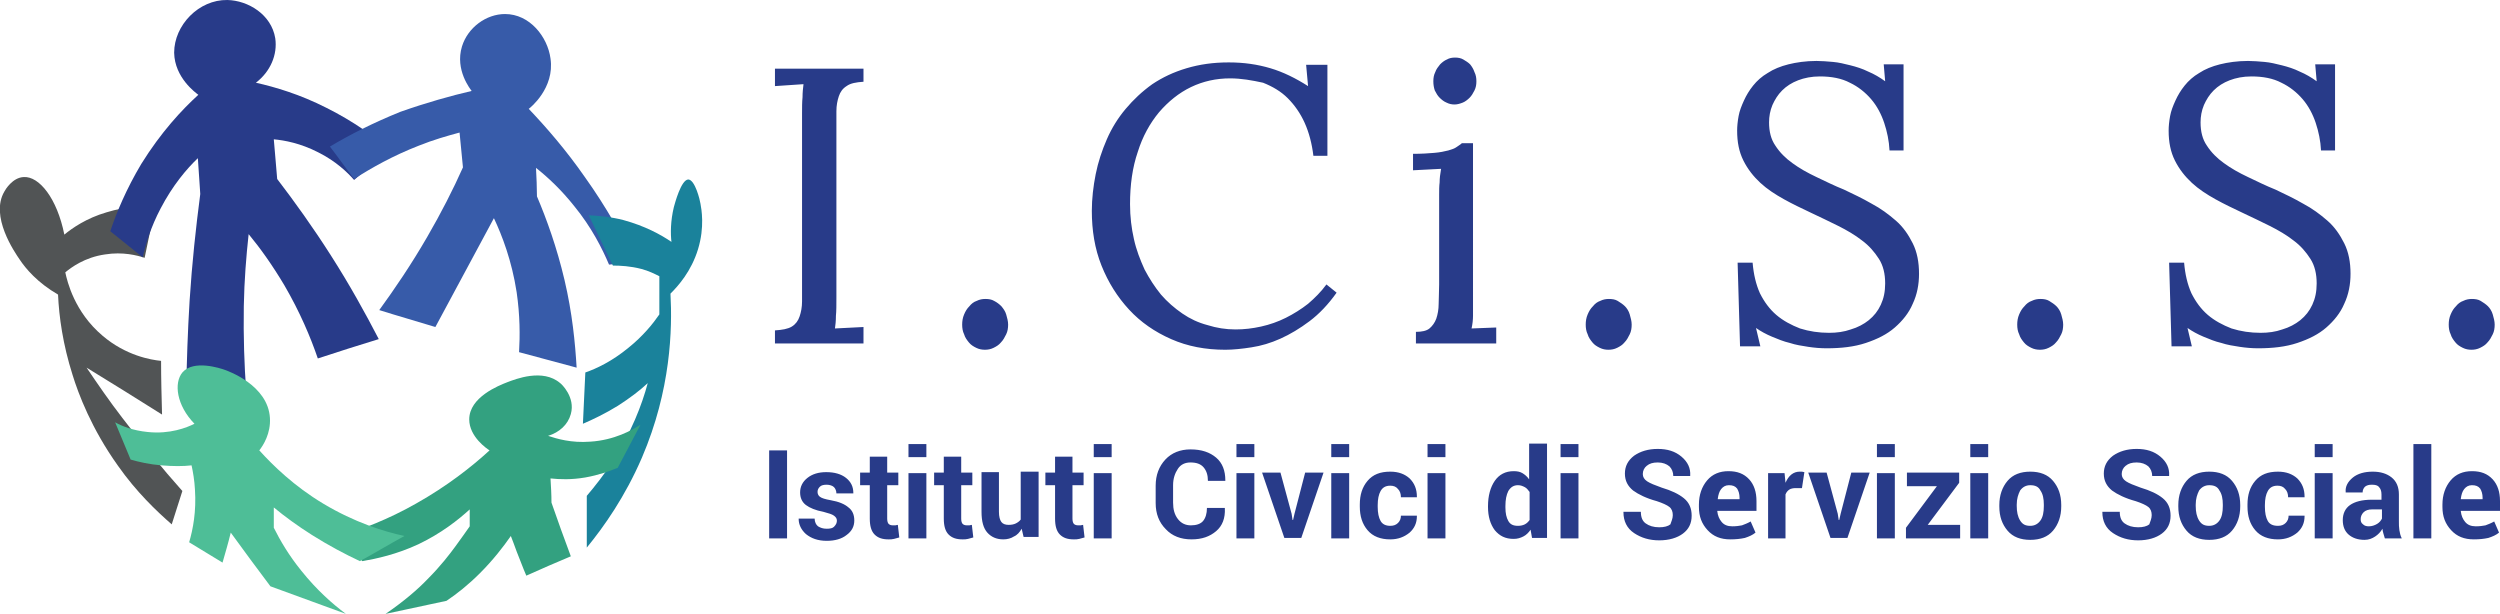 <?xml version="1.0" encoding="utf-8"?>
<svg id="Livello_1" xmlns="http://www.w3.org/2000/svg" viewBox="0 0 516.8 127">
  <style>
    .st1{fill:#283b89}
  </style>
  <path d="M13.3 48.5C11.8 41 8.1 36.4 4.9 36.6c-2.3.1-3.8 2.6-4 3-3 5.1 2.1 12.5 3.2 14.1 1.2 1.8 3.6 4.7 7.9 7.2.2 4.6 1 10.3 3 16.6 1.2 3.9 3.9 11.1 9.4 18.8 3.8 5.4 7.9 9.3 11.1 12.1.7-2.3 1.5-4.6 2.2-6.9-4.1-4.6-8.2-9.6-12.4-15.1-2.7-3.5-5.1-7-7.4-10.4 5.2 3.2 10.4 6.4 15.6 9.7-.1-3.7-.2-7.4-.2-11.1-2.1-.2-7.3-1.1-12.1-5.2-5.8-4.9-7.3-11.2-7.7-13.1 1.2-1 4-3.1 8.2-3.7 3.7-.6 6.7.2 8.2.7.7-3.5 1.5-7.1 2.2-10.6-2.2-.2-5.9-.1-10.1 1.2-4.1 1.2-7 3.2-8.7 4.6z" fill="#515455"/>
  <path class="st1" d="M41 19.6c-.5-.4-4.9-3.5-5-8.7C36 5.2 41.1-.1 47 0c4.3.1 9.1 3 9.9 7.9.5 3.4-1 6.9-4 9.2 4 .9 9.1 2.4 14.6 5.2 5.6 2.8 10 6 13.1 8.7-2.5 2.1-5 4.1-7.4 6.2-1.4-1.6-3.8-3.9-7.4-5.7-3.7-1.9-7-2.5-9.2-2.7.2 2.7.5 5.4.7 8.2 3.6 4.7 7.4 10 11.1 15.8 3.9 6.1 7.1 11.9 9.9 17.3-4.2 1.3-8.4 2.6-12.6 4-1.5-4.4-3.7-9.6-6.9-15.1-2.5-4.2-5-7.7-7.4-10.6-.5 4.6-.9 9.5-1 14.9-.1 6.3.1 12.2.5 17.6-4.1-.1-8.3-.2-12.4-.2.1-5.9.3-12.1.7-18.6.5-7.8 1.3-15.1 2.2-22-.2-2.5-.3-5-.5-7.4-2.3 2.2-5.2 5.6-7.7 10.4-2 3.8-3.1 7.4-3.7 10.1-2.2-1.8-4.5-3.6-6.7-5.4 1.3-3.9 3.3-8.7 6.4-13.9 4.1-6.6 8.4-11.2 11.8-14.3z"/>
  <path d="M97.5 18.8c-.2-.3-3.5-4.3-2-9.2 1.2-3.9 5-6.7 8.9-6.7 5.1 0 8.8 4.7 9.4 9.2.9 6.1-4.2 10.2-4.5 10.4 3.7 3.9 7.7 8.5 11.6 14.1 4.5 6.3 7.8 12.3 10.4 17.6-1.8.2-3.6.3-5.4.5-1.4-3.3-3.6-7.7-7.2-12.1-2.7-3.4-5.5-6-7.9-7.9.1 2 .2 4 .2 5.9 2 4.7 4.1 10.5 5.7 17.3 1.6 6.8 2.2 13 2.5 18.1-4-1.1-7.9-2.1-11.9-3.2.2-3.4.2-7.6-.5-12.4-1-6.5-3-11.7-4.7-15.3-4 7.5-8.1 15-12.1 22.5-3.9-1.2-7.8-2.3-11.6-3.5 3.2-4.4 6.6-9.4 9.9-15.1 2.9-5 5.4-9.9 7.4-14.4-.2-2.4-.5-4.8-.7-7.2-2.6.7-5.4 1.5-8.4 2.7-5.4 2.1-9.8 4.6-13.4 6.9-1.7-2.2-3.3-4.5-5-6.7 4-2.4 8.9-4.9 14.6-7.2 5.4-1.9 10.4-3.3 14.7-4.3z" fill="#375ba9"/>
  <path d="M121 77c-.2 3.5-.3 7.1-.5 10.6 2.1-.9 4.6-2.1 7.2-3.7 2.5-1.6 4.6-3.2 6.2-4.7-1.2 4.5-3.4 10.2-7.2 16.1-1.8 2.8-3.7 5.2-5.4 7.2v10.7c3.6-4.4 7.9-10.5 11.4-18.6 6-14 6.3-26.6 5.9-33.9 1.6-1.6 4.3-4.6 5.7-9.2 1.4-4.6.7-8.3.5-9.4-.1-.7-1.1-4.9-2.5-5-1.5 0-2.8 5-3 5.7-.7 2.9-.7 5.5-.5 7.2-2.2-1.5-5.5-3.3-9.9-4.5-2.7-.7-5.2-.9-7.2-1 1.7 3.5 3.3 6.9 5 10.4 1.5 0 3.6.1 5.9.7 1.5.4 2.7 1 3.7 1.5V65c-1.3 1.9-3.4 4.5-6.4 6.9-3.4 2.8-6.6 4.3-8.9 5.1z" fill="#1a829b"/>
  <path d="M101.2 93.1c-.5-.3-4.2-2.8-4.2-6.4 0-4.6 6.1-7 7.9-7.7 1.6-.6 7.3-2.9 10.9.2.2.1 3.2 2.9 2.2 6.4-.6 2.2-2.4 3.8-4.7 4.5 1.8.6 4.8 1.5 8.7 1.2 5-.3 8.7-2.4 10.4-3.5-1.6 3-3.1 5.9-4.7 8.9-1.7.7-3.9 1.5-6.7 2-2.9.5-5.3.4-7.2.2.1 1.7.2 3.3.2 5 1.3 3.7 2.6 7.4 4 11.1-3.1 1.3-6.1 2.6-9.2 4-.7-1.6-1.3-3.3-2-5-.4-1.1-.8-2.2-1.2-3.2-1.6 2.3-3.7 5-6.4 7.7-2.4 2.4-4.8 4.3-6.9 5.7l-12.6 2.7c3.8-2.6 6.7-5.1 8.7-7.2 2.7-2.7 4.6-5.2 5.7-6.7 1.2-1.6 2.2-3.1 3-4.2v-3.5c-2.3 2.1-5.8 4.9-10.6 7.2-4.5 2.1-8.7 3-11.6 3.5-1.5-1.7-3-3.5-4.5-5.2 4.4-1.4 9.8-3.4 15.6-6.7 6.4-3.6 11.5-7.6 15.2-11z" fill="#33a180"/>
  <path d="M53.6 93.1c.8-1 2.4-3.5 2.2-6.7-.4-6.8-8.7-9.7-9.2-9.9-1.1-.4-6.6-2.2-8.9.5-1.8 2.2-1.2 6.8 2.5 10.6-1.6.8-5.1 2.2-9.7 1.7-3-.3-5.3-1.2-6.7-2 1.1 2.6 2.1 5.1 3.2 7.7 1.7.5 3.9 1 6.4 1.2 2.4.2 4.5.2 6.2 0 .3 1.4.6 3.1.7 5 .3 4.5-.4 8.2-1.2 10.9l6.9 4.2c.6-2.1 1.2-4.1 1.7-6.2 2.7 3.7 5.4 7.4 8.2 11.1l15.6 5.7c-2.7-2-6-4.9-9.2-8.9-2.6-3.2-4.4-6.3-5.7-8.9v-4.2c2.3 1.9 4.9 3.8 7.9 5.7 3.5 2.2 6.9 4 9.9 5.4 3.1-1.7 6.1-3.5 9.2-5.2-4.2-.9-10.3-2.8-16.8-6.7-6-3.6-10.4-7.9-13.2-11z" fill="#4ebe97"/>
  <g>
    <path class="st1" d="M165.8 23.3c0-1.1 0-2.2.1-3.2 0-1 .1-1.9.2-2.7l-5.9.4v-3.6h18.3v2.7c-1.5.1-2.7.3-3.5.9-.8.5-1.3 1.2-1.6 2.1-.3.9-.5 1.9-.5 3.1v38.5c0 1.5 0 2.8-.1 3.8 0 1.1-.1 1.9-.2 2.6l5.9-.3V71h-18.3v-2.7c1.5-.1 2.7-.3 3.5-.8.8-.5 1.3-1.2 1.6-2.1.3-.9.5-1.9.5-3.1v-39zM208.4 67.1c0 .7-.1 1.4-.4 2-.3.6-.6 1.2-1.1 1.7-.4.5-.9.8-1.5 1.1-.6.3-1.2.4-1.8.4-.6 0-1.2-.1-1.8-.4-.6-.3-1.1-.6-1.5-1.1-.4-.5-.8-1-1-1.7-.3-.6-.4-1.3-.4-2s.1-1.4.4-2.1.6-1.2 1.1-1.7c.4-.5.9-.9 1.5-1.1.6-.3 1.2-.4 1.8-.4.7 0 1.3.1 1.8.4.6.3 1.1.7 1.5 1.1.4.5.8 1 1 1.7s.4 1.4.4 2.1zM254.3 16.2c-2.9 0-5.6.6-8.1 1.8s-4.7 3-6.6 5.2c-1.9 2.3-3.4 5-4.4 8.2-1.1 3.2-1.6 6.8-1.6 10.8 0 2.6.3 5 .8 7.2.5 2.3 1.3 4.3 2.2 6.3 1 1.9 2.1 3.6 3.4 5.2 1.3 1.5 2.8 2.8 4.4 3.9 1.6 1.1 3.3 1.9 5.2 2.4 1.9.6 3.8.9 5.8.9 1.8 0 3.5-.2 5.3-.6 1.8-.4 3.5-1 5.1-1.8 1.6-.8 3.2-1.8 4.6-2.9 1.4-1.2 2.7-2.5 3.8-4l2.1 1.7c-1.7 2.4-3.6 4.4-5.6 5.9-2 1.5-4 2.7-6 3.6-2 .9-4 1.5-6 1.8-1.9.3-3.8.5-5.4.5-4.1 0-7.8-.7-11.2-2.2-3.4-1.5-6.3-3.5-8.7-6.1-2.4-2.6-4.3-5.6-5.7-9.1-1.4-3.5-2-7.3-2-11.3 0-2.5.3-5.1.8-7.6s1.3-4.9 2.3-7.2c1-2.3 2.3-4.4 3.9-6.3 1.6-1.9 3.4-3.6 5.5-5.1 2.1-1.4 4.4-2.5 7.1-3.3s5.5-1.2 8.7-1.2c3.1 0 5.9.4 8.6 1.2s5.3 2.1 7.8 3.7l-.4-4.4h4.4v18.8h-2.9c-.3-2.5-.9-4.8-1.8-6.8s-2.1-3.7-3.5-5.1c-1.4-1.4-3.1-2.4-5.1-3.2-2.3-.5-4.5-.9-6.8-.9zM297.5 40.2c0-.8 0-1.7.1-2.5 0-.8.1-1.7.3-2.8l-5.8.3v-3.4c1.8 0 3.2-.1 4.4-.2 1.2-.1 2.1-.3 2.9-.5.7-.2 1.3-.4 1.7-.7.4-.3.8-.5 1.1-.8h2.3V65.3c0 .8-.1 1.7-.3 2.6l5.1-.2V71h-16.6v-2.4c1.2 0 2.2-.2 2.8-.7.6-.5 1.1-1.2 1.4-2 .3-.9.5-1.9.5-3.1 0-1.2.1-2.5.1-4V40.2zm7.7-23.4c0 .7-.1 1.3-.4 1.9-.3.6-.6 1.1-1 1.5s-.9.8-1.4 1c-.5.2-1.1.4-1.7.4s-1.1-.1-1.7-.4c-.5-.2-1-.6-1.4-1s-.7-.9-1-1.5c-.2-.6-.3-1.2-.3-1.9s.1-1.3.4-1.9c.2-.6.6-1.1 1-1.6.4-.4.9-.8 1.4-1 .5-.3 1.1-.4 1.7-.4s1.2.1 1.7.4 1 .6 1.4 1c.4.5.7 1 .9 1.6.3.6.4 1.2.4 1.9zM337.3 67.1c0 .7-.1 1.4-.4 2-.3.6-.6 1.2-1.1 1.7-.4.5-.9.8-1.5 1.1-.6.3-1.2.4-1.8.4s-1.2-.1-1.8-.4c-.6-.3-1.1-.6-1.5-1.1s-.8-1-1-1.7c-.3-.6-.4-1.3-.4-2s.1-1.4.4-2.1.6-1.2 1.1-1.7c.4-.5.9-.9 1.5-1.1.6-.3 1.2-.4 1.8-.4.7 0 1.3.1 1.8.4s1.1.7 1.5 1.1.8 1 1 1.7.4 1.4.4 2.1zM363.9 71.6h-4.2l-.5-17.3h3.1c.2 2.4.7 4.5 1.5 6.3.9 1.8 2 3.3 3.4 4.5 1.4 1.2 3.1 2.1 4.9 2.8 1.9.6 3.9.9 6 .9 1.6 0 3.1-.2 4.5-.7 1.4-.4 2.7-1.1 3.7-1.9 1.1-.9 1.9-1.9 2.5-3.2.6-1.3.9-2.7.9-4.4 0-2-.4-3.7-1.3-5.1-.9-1.4-2-2.7-3.5-3.8-1.4-1.1-3.1-2.1-4.9-3s-3.7-1.8-5.6-2.7c-1.9-.9-3.8-1.8-5.6-2.8-1.8-1-3.5-2.1-4.9-3.4-1.4-1.3-2.6-2.8-3.5-4.6s-1.3-3.8-1.3-6.2c0-.9.1-1.9.3-3s.6-2.1 1.1-3.2c.5-1.1 1.1-2.1 1.9-3.1s1.8-1.9 3-2.6c1.2-.8 2.7-1.4 4.3-1.8s3.6-.7 5.8-.7c1.1 0 2.2.1 3.4.2s2.4.4 3.6.7c1.2.3 2.5.7 3.7 1.3 1.2.5 2.4 1.2 3.5 2l-.3-3.5h4.1v17.8h-2.9c-.1-2-.5-3.9-1.1-5.7s-1.5-3.5-2.7-4.9c-1.2-1.4-2.7-2.6-4.4-3.4-1.7-.9-3.8-1.3-6.2-1.3-1.7 0-3.2.3-4.5.8-1.3.5-2.4 1.2-3.3 2.1-.9.9-1.5 1.9-2 3-.5 1.2-.7 2.4-.7 3.6 0 1.9.4 3.5 1.3 4.8.9 1.4 2.1 2.6 3.5 3.6 1.5 1.1 3.1 2 5 2.9 1.9.9 3.7 1.8 5.7 2.6 1.9.9 3.8 1.8 5.7 2.9 1.9 1 3.5 2.2 5 3.5 1.5 1.3 2.6 2.9 3.5 4.7.9 1.8 1.3 3.9 1.3 6.3 0 2.2-.4 4.3-1.3 6.2-.8 1.9-2.1 3.5-3.7 4.9-1.6 1.4-3.6 2.4-6 3.2-2.4.8-5.1 1.1-8.1 1.1-1.2 0-2.5-.1-3.8-.3-1.3-.2-2.6-.4-3.8-.8-1.3-.3-2.5-.8-3.7-1.3-1.2-.5-2.3-1.1-3.3-1.8l.9 3.8zM426.5 67.1c0 .7-.1 1.4-.4 2-.3.6-.6 1.2-1.1 1.7-.4.5-.9.8-1.5 1.1-.6.3-1.2.4-1.8.4s-1.2-.1-1.8-.4c-.6-.3-1.1-.6-1.5-1.1s-.8-1-1-1.7c-.3-.6-.4-1.3-.4-2s.1-1.4.4-2.1.6-1.2 1.1-1.7c.4-.5.9-.9 1.5-1.1.6-.3 1.2-.4 1.8-.4.7 0 1.3.1 1.8.4s1.1.7 1.5 1.1.8 1 1 1.7.4 1.4.4 2.1zM453.1 71.6h-4.2l-.5-17.3h3.1c.2 2.4.7 4.5 1.5 6.3.9 1.8 2 3.3 3.4 4.5 1.4 1.2 3.1 2.1 4.9 2.8 1.9.6 3.9.9 6 .9 1.6 0 3.1-.2 4.5-.7 1.4-.4 2.7-1.1 3.7-1.9 1.1-.9 1.9-1.9 2.5-3.2.6-1.3.9-2.7.9-4.4 0-2-.4-3.7-1.3-5.1-.9-1.4-2-2.7-3.5-3.8-1.4-1.1-3.1-2.1-4.9-3s-3.7-1.8-5.6-2.7c-1.9-.9-3.8-1.8-5.6-2.8-1.8-1-3.5-2.1-4.9-3.4-1.4-1.3-2.6-2.8-3.5-4.6s-1.3-3.8-1.3-6.2c0-.9.1-1.9.3-3s.6-2.1 1.1-3.2c.5-1.1 1.1-2.1 1.9-3.1s1.8-1.9 3-2.6c1.2-.8 2.7-1.4 4.3-1.8s3.6-.7 5.8-.7c1.1 0 2.2.1 3.4.2s2.4.4 3.6.7c1.2.3 2.5.7 3.7 1.3 1.2.5 2.4 1.2 3.5 2l-.3-3.5h4.1v17.8h-2.9c-.1-2-.5-3.9-1.1-5.7s-1.5-3.5-2.7-4.9c-1.2-1.4-2.7-2.6-4.4-3.4-1.7-.9-3.8-1.3-6.2-1.3-1.7 0-3.2.3-4.5.8-1.3.5-2.4 1.2-3.3 2.1-.9.9-1.5 1.9-2 3-.5 1.2-.7 2.4-.7 3.6 0 1.9.4 3.5 1.3 4.8.9 1.4 2.1 2.6 3.5 3.6 1.5 1.1 3.1 2 5 2.9 1.9.9 3.7 1.8 5.7 2.6 1.9.9 3.8 1.8 5.7 2.9 1.9 1 3.5 2.2 5 3.5 1.5 1.3 2.6 2.9 3.5 4.7.9 1.8 1.3 3.9 1.3 6.3 0 2.2-.4 4.3-1.3 6.2-.8 1.9-2.1 3.5-3.7 4.9-1.6 1.4-3.6 2.4-6 3.2-2.4.8-5.1 1.1-8.1 1.1-1.2 0-2.5-.1-3.8-.3-1.3-.2-2.6-.4-3.8-.8-1.3-.3-2.5-.8-3.7-1.3-1.2-.5-2.3-1.1-3.3-1.8l.9 3.8zM515.7 67.1c0 .7-.1 1.4-.4 2-.3.6-.6 1.2-1.1 1.7-.4.5-.9.8-1.5 1.1-.6.3-1.2.4-1.8.4s-1.2-.1-1.8-.4c-.6-.3-1.1-.6-1.5-1.1s-.8-1-1-1.7c-.3-.6-.4-1.3-.4-2s.1-1.4.4-2.1.6-1.2 1.1-1.7c.4-.5.9-.9 1.5-1.1.6-.3 1.2-.4 1.8-.4.7 0 1.3.1 1.8.4s1.1.7 1.5 1.1.8 1 1 1.7.4 1.4.4 2.1z"/>
  </g>
  <g>
    <path class="st1" d="M162.7 111.3H159V93.1h3.7v18.2zM173 107.6c0-.4-.2-.7-.6-1-.4-.3-1.1-.5-2.2-.8-1.6-.3-2.8-.8-3.6-1.4-.8-.6-1.2-1.5-1.2-2.6 0-1.2.5-2.2 1.5-3 1-.8 2.3-1.2 3.9-1.2 1.7 0 3.1.4 4.1 1.2s1.5 1.8 1.5 3.1v.1h-3.5c0-.5-.2-1-.5-1.3-.3-.3-.9-.5-1.5-.5s-1.1.1-1.4.4c-.3.3-.5.6-.5 1.1 0 .4.2.8.5 1 .4.3 1.1.5 2.2.7 1.7.3 2.9.8 3.7 1.5.8.6 1.2 1.5 1.2 2.7 0 1.2-.5 2.2-1.6 3-1 .8-2.4 1.2-4.1 1.2-1.8 0-3.2-.5-4.3-1.4-1-.9-1.5-2-1.5-3.1v-.1h3.3c0 .7.3 1.3.7 1.6.5.3 1 .5 1.8.5.7 0 1.2-.1 1.5-.4.5-.5.6-.9.6-1.3zM183.4 94.4v3.3h2.3v2.6h-2.3v6.9c0 .5.1.9.3 1.1.2.2.5.3.9.3h.5c.1 0 .3-.1.5-.1l.3 2.6c-.4.1-.7.2-1.1.3s-.7.1-1.1.1c-1.3 0-2.2-.3-2.9-1-.7-.7-1-1.8-1-3.3v-6.9h-2v-2.6h2v-3.3h3.6zM191.5 94.5h-3.7v-2.7h3.7v2.7zm0 16.8h-3.7V97.8h3.7v13.5zM198.7 94.4v3.3h2.3v2.6h-2.3v6.9c0 .5.1.9.3 1.1.2.2.5.3.9.3h.5c.1 0 .3-.1.5-.1l.3 2.6c-.4.1-.7.2-1.1.3s-.7.1-1.1.1c-1.3 0-2.2-.3-2.9-1-.7-.7-1-1.8-1-3.3v-6.9h-2v-2.6h2v-3.3h3.6zM211.2 109.3c-.4.7-.9 1.3-1.6 1.6-.6.4-1.4.6-2.2.6-1.4 0-2.5-.5-3.3-1.4-.8-.9-1.2-2.3-1.2-4.3v-8.2h3.6v8.2c0 1 .2 1.7.5 2.1.3.4.8.6 1.5.6.6 0 1.1-.1 1.5-.3.4-.2.8-.5 1-.8v-9.9h3.7V111h-3.1l-.4-1.7zM221.7 94.4v3.3h2.3v2.6h-2.3v6.9c0 .5.1.9.3 1.1.2.2.5.3.9.3h.5c.1 0 .3-.1.5-.1l.3 2.6c-.4.1-.7.2-1.1.3s-.7.1-1.1.1c-1.3 0-2.2-.3-2.9-1-.7-.7-1-1.8-1-3.3v-6.9h-2v-2.6h2v-3.3h3.6zM229.8 94.5h-3.7v-2.7h3.7v2.7zm0 16.8h-3.7V97.8h3.7v13.5zM253.2 105.1c.1 2-.5 3.6-1.8 4.7s-2.9 1.7-5.1 1.7c-2.2 0-4-.7-5.3-2.1-1.4-1.4-2.1-3.2-2.1-5.4v-3.6c0-2.2.7-4 2-5.4s3.1-2.1 5.2-2.1c2.3 0 4 .6 5.3 1.7s1.9 2.7 1.9 4.7v.1h-3.6c0-1.2-.3-2.1-.9-2.8s-1.5-1-2.7-1c-1.1 0-2 .4-2.6 1.3-.6.9-1 2-1 3.4v3.6c0 1.4.3 2.5 1 3.4.7.9 1.6 1.3 2.7 1.3s2-.3 2.5-.9c.5-.6.8-1.5.8-2.7h3.7zM259.3 94.5h-3.7v-2.7h3.7v2.7zm0 16.8h-3.7V97.8h3.7v13.5zM267 106.2l.2 1.3h.1l.3-1.3 2.2-8.5h3.8l-4.6 13.5h-3.5l-4.6-13.5h3.8l2.3 8.5zM278.9 94.5h-3.7v-2.7h3.7v2.7zm0 16.8h-3.7V97.8h3.7v13.5zM287.4 108.7c.7 0 1.2-.2 1.6-.6.4-.4.6-.9.6-1.5h3.3v.1c0 1.4-.5 2.5-1.5 3.4-1.1.9-2.4 1.4-4 1.4-2 0-3.6-.6-4.7-1.9-1.1-1.3-1.6-2.9-1.6-4.9v-.4c0-2 .5-3.6 1.6-4.9 1.1-1.3 2.6-1.9 4.7-1.9 1.7 0 3 .5 4 1.4 1 1 1.5 2.2 1.5 3.8v.1h-3.3c0-.7-.2-1.3-.6-1.7-.4-.5-.9-.7-1.6-.7-1 0-1.6.4-2 1.1-.4.7-.6 1.7-.6 2.9v.4c0 1.2.2 2.2.6 2.9.4.7 1.1 1 2 1zM298.8 94.5h-3.7v-2.7h3.7v2.7zm0 16.8h-3.7V97.8h3.7v13.5zM307.6 104.6c0-2.1.5-3.9 1.4-5.2.9-1.3 2.2-2 3.9-2 .7 0 1.3.1 1.8.4.5.3 1 .7 1.4 1.3v-7.4h3.7v19.5h-3.1l-.3-1.7c-.4.6-.9 1.1-1.5 1.4-.6.3-1.2.5-2 .5-1.7 0-2.9-.6-3.9-1.8-.9-1.2-1.4-2.8-1.4-4.8v-.2zm3.6.3c0 1.2.2 2.1.6 2.8.4.7 1 1 2 1 .5 0 1-.1 1.4-.3.4-.2.7-.5 1-.9v-5.8c-.3-.4-.6-.8-1-1s-.8-.4-1.4-.4c-.9 0-1.5.4-2 1.2-.4.8-.6 1.8-.6 3.1v.3zM326.3 94.5h-3.7v-2.7h3.7v2.7zm0 16.8h-3.7V97.8h3.7v13.5zM345.8 106.5c0-.7-.2-1.3-.7-1.7-.5-.4-1.4-.8-2.6-1.2-2.2-.6-3.8-1.4-4.9-2.2-1.1-.9-1.7-2-1.7-3.5s.6-2.7 1.9-3.7c1.3-.9 2.9-1.4 4.9-1.4 2 0 3.6.5 4.9 1.6 1.3 1.1 1.9 2.4 1.8 3.9v.1h-3.5c0-.8-.3-1.5-.8-2-.6-.5-1.4-.8-2.4-.8s-1.7.2-2.3.7c-.5.4-.8 1-.8 1.7 0 .6.3 1.1.9 1.5.6.4 1.6.8 3 1.3 2 .6 3.5 1.3 4.6 2.2s1.6 2.1 1.6 3.6c0 1.6-.6 2.8-1.8 3.7s-2.9 1.4-4.9 1.4c-2 0-3.7-.5-5.2-1.5s-2.2-2.5-2.2-4.3v-.1h3.6c0 1.1.3 1.9 1 2.4s1.6.8 2.8.8c1 0 1.8-.2 2.3-.6.2-.6.5-1.2.5-1.9zM357.7 111.5c-2 0-3.5-.6-4.7-1.9-1.2-1.3-1.8-2.8-1.8-4.8v-.5c0-2 .6-3.7 1.7-5 1.1-1.3 2.6-1.9 4.4-1.9 1.8 0 3.2.5 4.3 1.7 1 1.1 1.5 2.6 1.5 4.5v2H355v.1c.1.9.4 1.6.9 2.2.5.6 1.2.9 2.2.9.8 0 1.5-.1 2-.2.5-.2 1.1-.4 1.8-.8l1 2.3c-.6.5-1.3.8-2.2 1.1-.9.2-1.9.3-3 .3zm-.3-11.2c-.7 0-1.2.3-1.6.8-.4.5-.6 1.2-.7 2v.1h4.5v-.3c0-.8-.2-1.4-.5-1.9-.4-.5-.9-.7-1.7-.7zM372.5 100.9h-1.3c-.5 0-1 .1-1.3.3s-.6.5-.8 1v9.1h-3.6V97.8h3.4l.2 2c.3-.7.7-1.3 1.2-1.7.5-.4 1.1-.6 1.7-.6h.5c.2 0 .3.1.5.1l-.5 3.3zM379.9 106.2l.2 1.3h.1l.3-1.3 2.2-8.5h3.8l-4.6 13.5h-3.5l-4.6-13.5h3.8l2.3 8.5zM391.7 94.5H388v-2.7h3.7v2.7zm0 16.8H388V97.8h3.7v13.5zM398.5 108.5h6.7v2.8H394v-2.2l6.4-8.6h-6.2v-2.8H405v2.1l-6.5 8.7zM411 94.5h-3.7v-2.7h3.7v2.7zm0 16.8h-3.7V97.8h3.7v13.5zM413.3 104.4c0-2 .6-3.7 1.7-5s2.7-1.9 4.7-1.9 3.6.6 4.7 1.9c1.1 1.3 1.7 2.9 1.7 5v.3c0 2-.6 3.7-1.7 5-1.1 1.3-2.7 1.9-4.7 1.9s-3.6-.6-4.7-1.9c-1.1-1.3-1.7-2.9-1.7-5v-.3zm3.6.2c0 1.2.2 2.2.7 3s1.1 1.1 2.1 1.1c.9 0 1.6-.4 2.1-1.1s.7-1.7.7-3v-.3c0-1.2-.2-2.2-.7-2.9-.4-.8-1.1-1.1-2.1-1.1-.9 0-1.6.4-2.1 1.1-.4.8-.7 1.7-.7 2.9v.3zM444.8 106.5c0-.7-.2-1.3-.7-1.7-.5-.4-1.4-.8-2.6-1.2-2.2-.6-3.8-1.4-4.9-2.2-1.1-.9-1.7-2-1.7-3.5s.6-2.7 1.9-3.7c1.3-.9 2.9-1.4 4.9-1.4 2 0 3.6.5 4.9 1.6 1.3 1.1 1.9 2.4 1.8 3.9v.1h-3.5c0-.8-.3-1.5-.8-2-.6-.5-1.4-.8-2.4-.8s-1.7.2-2.3.7c-.5.4-.8 1-.8 1.7 0 .6.3 1.1.9 1.5.6.4 1.6.8 3 1.3 2 .6 3.5 1.3 4.6 2.2s1.6 2.1 1.6 3.6c0 1.6-.6 2.8-1.8 3.7s-2.9 1.4-4.9 1.4c-2 0-3.7-.5-5.2-1.5s-2.2-2.5-2.2-4.3v-.1h3.6c0 1.1.3 1.9 1 2.4s1.6.8 2.8.8c1 0 1.8-.2 2.3-.6.2-.6.5-1.2.5-1.9zM450.3 104.4c0-2 .6-3.7 1.7-5s2.7-1.9 4.7-1.9 3.6.6 4.7 1.9c1.1 1.3 1.7 2.9 1.7 5v.3c0 2-.6 3.7-1.7 5-1.1 1.3-2.7 1.9-4.7 1.9s-3.6-.6-4.7-1.9c-1.1-1.3-1.7-2.9-1.7-5v-.3zm3.6.2c0 1.2.2 2.2.7 3s1.1 1.1 2.1 1.1c.9 0 1.6-.4 2.1-1.1s.7-1.7.7-3v-.3c0-1.2-.2-2.2-.7-2.9-.4-.8-1.1-1.1-2.1-1.1-.9 0-1.6.4-2.1 1.1-.4.8-.7 1.7-.7 2.9v.3zM470.9 108.7c.7 0 1.2-.2 1.6-.6s.6-.9.6-1.5h3.3v.1c0 1.4-.5 2.5-1.5 3.4-1.1.9-2.4 1.4-4 1.4-2 0-3.6-.6-4.7-1.9s-1.6-2.9-1.6-4.9v-.4c0-2 .5-3.6 1.6-4.9 1.1-1.3 2.6-1.9 4.7-1.9 1.7 0 3 .5 4 1.4 1 1 1.5 2.2 1.5 3.8v.1H473c0-.7-.2-1.3-.6-1.7-.4-.5-.9-.7-1.6-.7-1 0-1.6.4-2 1.1-.4.7-.6 1.7-.6 2.9v.4c0 1.2.2 2.2.6 2.9.4.7 1.1 1 2.1 1zM482.2 94.5h-3.7v-2.7h3.7v2.7zm0 16.8h-3.7V97.8h3.7v13.5zM493 111.3c-.1-.3-.2-.6-.3-1s-.2-.7-.2-1c-.4.7-.9 1.2-1.5 1.6-.6.4-1.3.7-2.2.7-1.4 0-2.5-.4-3.3-1.1s-1.2-1.7-1.2-3 .5-2.4 1.5-3.1c1-.7 2.5-1.1 4.5-1.1h2v-1.1c0-.7-.2-1.2-.5-1.5-.3-.4-.8-.5-1.5-.5-.6 0-1 .1-1.4.4-.3.3-.5.7-.5 1.2h-3.5v-.1c-.1-1.1.4-2.1 1.5-3 1-.8 2.4-1.2 4.1-1.2 1.6 0 2.9.4 3.9 1.2 1 .8 1.5 2 1.5 3.5v5.6c0 .6 0 1.2.1 1.8s.2 1.1.5 1.7H493zm-3.3-2.5c.6 0 1.2-.2 1.7-.5s.8-.7 1-1.1v-1.9h-2c-.8 0-1.4.2-1.8.6-.4.4-.6.9-.6 1.4 0 .5.1.8.5 1.1.3.3.7.4 1.2.4zM502.6 111.3h-3.7V91.8h3.7v19.5zM511.4 111.5c-2 0-3.5-.6-4.7-1.9-1.2-1.3-1.8-2.8-1.8-4.8v-.5c0-2 .6-3.7 1.7-5 1.1-1.3 2.6-1.9 4.4-1.9 1.8 0 3.2.5 4.3 1.7 1 1.1 1.5 2.6 1.5 4.5v2h-8.1v.1c.1.9.4 1.6.9 2.2.5.6 1.2.9 2.2.9.8 0 1.5-.1 2-.2.5-.2 1.1-.4 1.8-.8l1 2.3c-.6.5-1.3.8-2.2 1.1-.9.2-1.9.3-3 .3zm-.4-11.2c-.7 0-1.2.3-1.6.8-.4.5-.6 1.2-.7 2v.1h4.5v-.3c0-.8-.2-1.4-.5-1.9-.4-.5-.9-.7-1.7-.7z"/>
  </g>
</svg>
